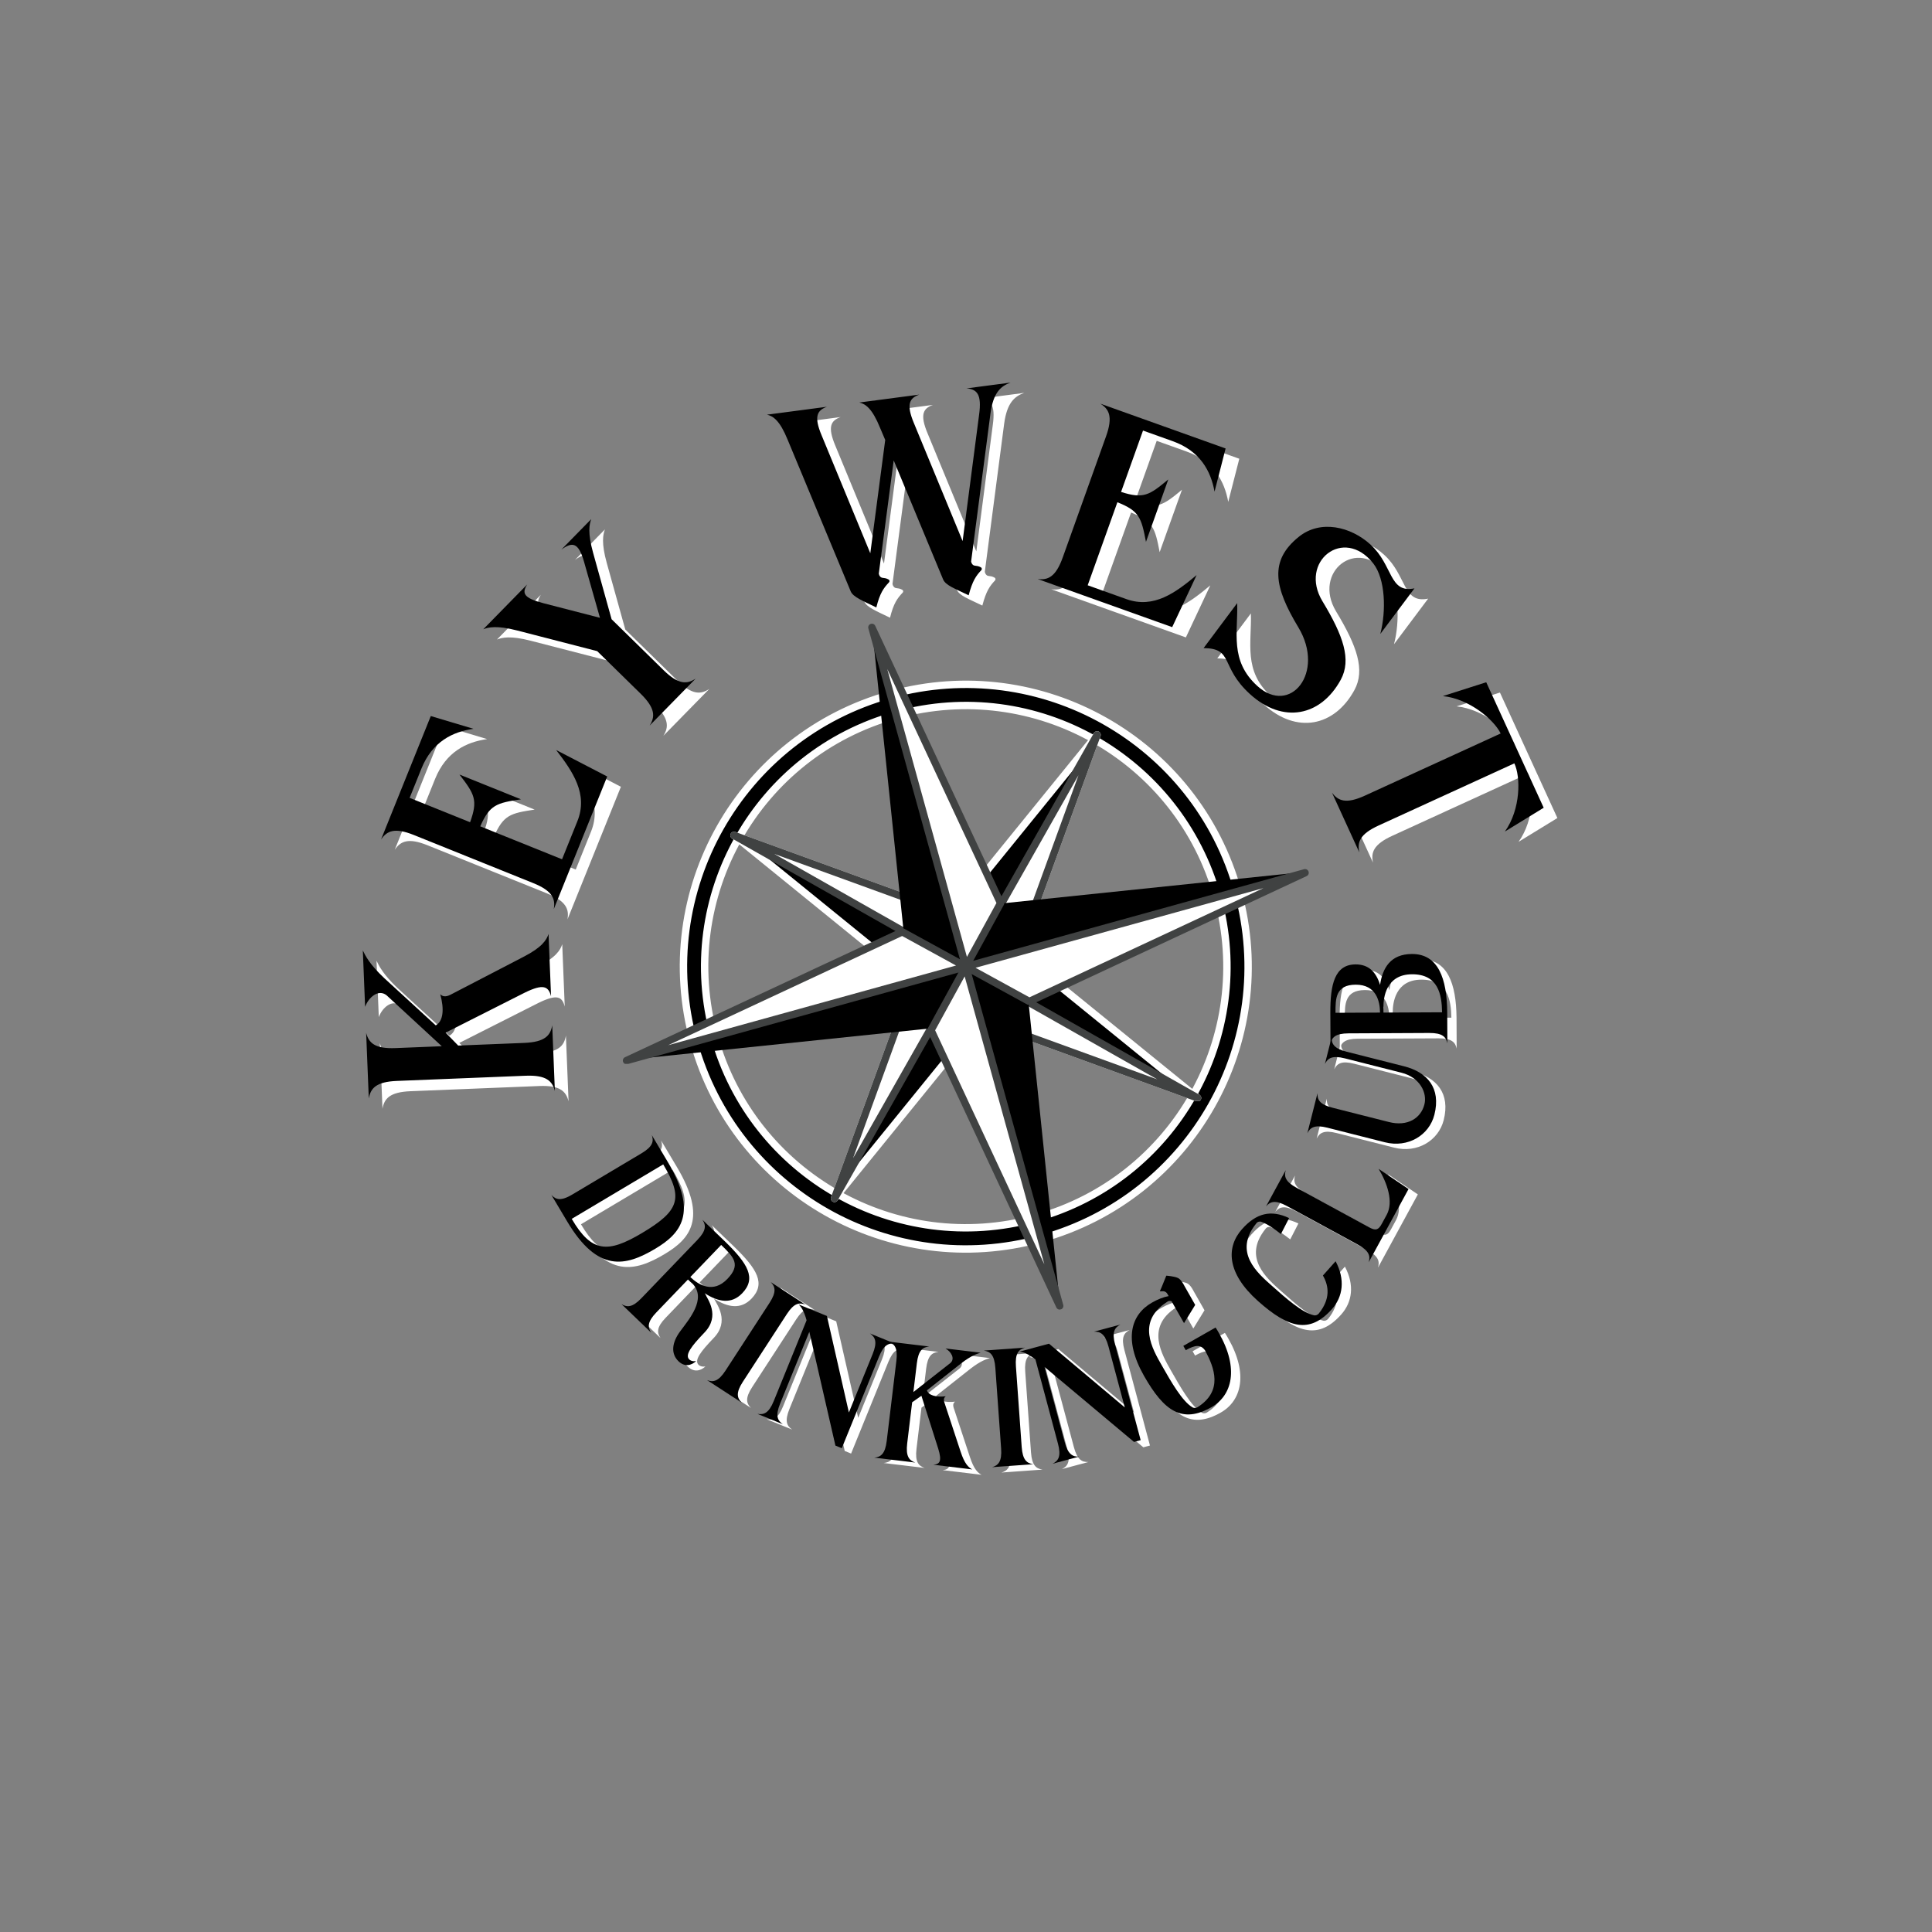 <svg xmlns="http://www.w3.org/2000/svg" xmlns:xlink="http://www.w3.org/1999/xlink" width="5000" zoomAndPan="magnify" viewBox="0 0 3750 3750" height="5000" preserveAspectRatio="xMidYMid meet" version="1.0"><rect x="0" y="0" width="3750" height="3750" fill="#808080" stroke="none"/><defs><g/><clipPath id="id1"><path d="M 1326 1326 L 2424 1326 L 2424 2424 L 1326 2424 Z M 1326 1326 " clip-rule="nonzero"/></clipPath><clipPath id="id2"><path d="M 1022.062 1396.047 L 2353.59 1022.246 L 2727.387 2353.773 L 1395.863 2727.574 Z M 1022.062 1396.047 " clip-rule="nonzero"/></clipPath><clipPath id="id3"><path d="M 1022.062 1396.047 L 2353.59 1022.246 L 2727.387 2353.773 L 1395.863 2727.574 Z M 1022.062 1396.047 " clip-rule="nonzero"/></clipPath><clipPath id="id4"><path d="M 1319 1319 L 2431 1319 L 2431 2431 L 1319 2431 Z M 1319 1319 " clip-rule="nonzero"/></clipPath><clipPath id="id5"><path d="M 1022.062 1396.047 L 2353.59 1022.246 L 2727.387 2353.773 L 1395.863 2727.574 Z M 1022.062 1396.047 " clip-rule="nonzero"/></clipPath><clipPath id="id6"><path d="M 1022.062 1396.047 L 2353.59 1022.246 L 2727.387 2353.773 L 1395.863 2727.574 Z M 1022.062 1396.047 " clip-rule="nonzero"/></clipPath><clipPath id="id7"><path d="M 1847 1424 L 2130 1424 L 2130 1875 L 1847 1875 Z M 1847 1424 " clip-rule="nonzero"/></clipPath><clipPath id="id8"><path d="M 1022.062 1396.047 L 2353.59 1022.246 L 2727.387 2353.773 L 1395.863 2727.574 Z M 1022.062 1396.047 " clip-rule="nonzero"/></clipPath><clipPath id="id9"><path d="M 1022.062 1396.047 L 2353.59 1022.246 L 2727.387 2353.773 L 1395.863 2727.574 Z M 1022.062 1396.047 " clip-rule="nonzero"/></clipPath><clipPath id="id10"><path d="M 1840 1417 L 2138 1417 L 2138 1883 L 1840 1883 Z M 1840 1417 " clip-rule="nonzero"/></clipPath><clipPath id="id11"><path d="M 1022.062 1396.047 L 2353.59 1022.246 L 2727.387 2353.773 L 1395.863 2727.574 Z M 1022.062 1396.047 " clip-rule="nonzero"/></clipPath><clipPath id="id12"><path d="M 1022.062 1396.047 L 2353.59 1022.246 L 2727.387 2353.773 L 1395.863 2727.574 Z M 1022.062 1396.047 " clip-rule="nonzero"/></clipPath><clipPath id="id13"><path d="M 1619 1874 L 1902 1874 L 1902 2326 L 1619 2326 Z M 1619 1874 " clip-rule="nonzero"/></clipPath><clipPath id="id14"><path d="M 1022.062 1396.047 L 2353.59 1022.246 L 2727.387 2353.773 L 1395.863 2727.574 Z M 1022.062 1396.047 " clip-rule="nonzero"/></clipPath><clipPath id="id15"><path d="M 1022.062 1396.047 L 2353.59 1022.246 L 2727.387 2353.773 L 1395.863 2727.574 Z M 1022.062 1396.047 " clip-rule="nonzero"/></clipPath><clipPath id="id16"><path d="M 1612 1867 L 1910 1867 L 1910 2333 L 1612 2333 Z M 1612 1867 " clip-rule="nonzero"/></clipPath><clipPath id="id17"><path d="M 1022.062 1396.047 L 2353.59 1022.246 L 2727.387 2353.773 L 1395.863 2727.574 Z M 1022.062 1396.047 " clip-rule="nonzero"/></clipPath><clipPath id="id18"><path d="M 1022.062 1396.047 L 2353.59 1022.246 L 2727.387 2353.773 L 1395.863 2727.574 Z M 1022.062 1396.047 " clip-rule="nonzero"/></clipPath><clipPath id="id19"><path d="M 1874 1847 L 2326 1847 L 2326 2130 L 1874 2130 Z M 1874 1847 " clip-rule="nonzero"/></clipPath><clipPath id="id20"><path d="M 1022.062 1396.047 L 2353.59 1022.246 L 2727.387 2353.773 L 1395.863 2727.574 Z M 1022.062 1396.047 " clip-rule="nonzero"/></clipPath><clipPath id="id21"><path d="M 1022.062 1396.047 L 2353.59 1022.246 L 2727.387 2353.773 L 1395.863 2727.574 Z M 1022.062 1396.047 " clip-rule="nonzero"/></clipPath><clipPath id="id22"><path d="M 1867 1840 L 2333 1840 L 2333 2137 L 1867 2137 Z M 1867 1840 " clip-rule="nonzero"/></clipPath><clipPath id="id23"><path d="M 1022.062 1396.047 L 2353.59 1022.246 L 2727.387 2353.773 L 1395.863 2727.574 Z M 1022.062 1396.047 " clip-rule="nonzero"/></clipPath><clipPath id="id24"><path d="M 1022.062 1396.047 L 2353.59 1022.246 L 2727.387 2353.773 L 1395.863 2727.574 Z M 1022.062 1396.047 " clip-rule="nonzero"/></clipPath><clipPath id="id25"><path d="M 1424 1619 L 1875 1619 L 1875 1902 L 1424 1902 Z M 1424 1619 " clip-rule="nonzero"/></clipPath><clipPath id="id26"><path d="M 1022.062 1396.047 L 2353.59 1022.246 L 2727.387 2353.773 L 1395.863 2727.574 Z M 1022.062 1396.047 " clip-rule="nonzero"/></clipPath><clipPath id="id27"><path d="M 1022.062 1396.047 L 2353.59 1022.246 L 2727.387 2353.773 L 1395.863 2727.574 Z M 1022.062 1396.047 " clip-rule="nonzero"/></clipPath><clipPath id="id28"><path d="M 1417 1612 L 1883 1612 L 1883 1909 L 1417 1909 Z M 1417 1612 " clip-rule="nonzero"/></clipPath><clipPath id="id29"><path d="M 1022.062 1396.047 L 2353.59 1022.246 L 2727.387 2353.773 L 1395.863 2727.574 Z M 1022.062 1396.047 " clip-rule="nonzero"/></clipPath><clipPath id="id30"><path d="M 1022.062 1396.047 L 2353.59 1022.246 L 2727.387 2353.773 L 1395.863 2727.574 Z M 1022.062 1396.047 " clip-rule="nonzero"/></clipPath><clipPath id="id31"><path d="M 1874 1424 L 2130 1424 L 2130 1875 L 1874 1875 Z M 1874 1424 " clip-rule="nonzero"/></clipPath><clipPath id="id32"><path d="M 1022.062 1396.047 L 2353.59 1022.246 L 2727.387 2353.773 L 1395.863 2727.574 Z M 1022.062 1396.047 " clip-rule="nonzero"/></clipPath><clipPath id="id33"><path d="M 1022.062 1396.047 L 2353.59 1022.246 L 2727.387 2353.773 L 1395.863 2727.574 Z M 1022.062 1396.047 " clip-rule="nonzero"/></clipPath><clipPath id="id34"><path d="M 1867 1417 L 2138 1417 L 2138 1883 L 1867 1883 Z M 1867 1417 " clip-rule="nonzero"/></clipPath><clipPath id="id35"><path d="M 1022.062 1396.047 L 2353.59 1022.246 L 2727.387 2353.773 L 1395.863 2727.574 Z M 1022.062 1396.047 " clip-rule="nonzero"/></clipPath><clipPath id="id36"><path d="M 1022.062 1396.047 L 2353.59 1022.246 L 2727.387 2353.773 L 1395.863 2727.574 Z M 1022.062 1396.047 " clip-rule="nonzero"/></clipPath><clipPath id="id37"><path d="M 1619 1874 L 1875 1874 L 1875 2326 L 1619 2326 Z M 1619 1874 " clip-rule="nonzero"/></clipPath><clipPath id="id38"><path d="M 1022.062 1396.047 L 2353.59 1022.246 L 2727.387 2353.773 L 1395.863 2727.574 Z M 1022.062 1396.047 " clip-rule="nonzero"/></clipPath><clipPath id="id39"><path d="M 1022.062 1396.047 L 2353.59 1022.246 L 2727.387 2353.773 L 1395.863 2727.574 Z M 1022.062 1396.047 " clip-rule="nonzero"/></clipPath><clipPath id="id40"><path d="M 1612 1867 L 1883 1867 L 1883 2333 L 1612 2333 Z M 1612 1867 " clip-rule="nonzero"/></clipPath><clipPath id="id41"><path d="M 1022.062 1396.047 L 2353.59 1022.246 L 2727.387 2353.773 L 1395.863 2727.574 Z M 1022.062 1396.047 " clip-rule="nonzero"/></clipPath><clipPath id="id42"><path d="M 1022.062 1396.047 L 2353.59 1022.246 L 2727.387 2353.773 L 1395.863 2727.574 Z M 1022.062 1396.047 " clip-rule="nonzero"/></clipPath><clipPath id="id43"><path d="M 1874 1874 L 2326 1874 L 2326 2130 L 1874 2130 Z M 1874 1874 " clip-rule="nonzero"/></clipPath><clipPath id="id44"><path d="M 1022.062 1396.047 L 2353.59 1022.246 L 2727.387 2353.773 L 1395.863 2727.574 Z M 1022.062 1396.047 " clip-rule="nonzero"/></clipPath><clipPath id="id45"><path d="M 1022.062 1396.047 L 2353.59 1022.246 L 2727.387 2353.773 L 1395.863 2727.574 Z M 1022.062 1396.047 " clip-rule="nonzero"/></clipPath><clipPath id="id46"><path d="M 1867 1867 L 2333 1867 L 2333 2137 L 1867 2137 Z M 1867 1867 " clip-rule="nonzero"/></clipPath><clipPath id="id47"><path d="M 1022.062 1396.047 L 2353.59 1022.246 L 2727.387 2353.773 L 1395.863 2727.574 Z M 1022.062 1396.047 " clip-rule="nonzero"/></clipPath><clipPath id="id48"><path d="M 1022.062 1396.047 L 2353.59 1022.246 L 2727.387 2353.773 L 1395.863 2727.574 Z M 1022.062 1396.047 " clip-rule="nonzero"/></clipPath><clipPath id="id49"><path d="M 1424 1619 L 1875 1619 L 1875 1875 L 1424 1875 Z M 1424 1619 " clip-rule="nonzero"/></clipPath><clipPath id="id50"><path d="M 1022.062 1396.047 L 2353.59 1022.246 L 2727.387 2353.773 L 1395.863 2727.574 Z M 1022.062 1396.047 " clip-rule="nonzero"/></clipPath><clipPath id="id51"><path d="M 1022.062 1396.047 L 2353.59 1022.246 L 2727.387 2353.773 L 1395.863 2727.574 Z M 1022.062 1396.047 " clip-rule="nonzero"/></clipPath><clipPath id="id52"><path d="M 1417 1612 L 1883 1612 L 1883 1883 L 1417 1883 Z M 1417 1612 " clip-rule="nonzero"/></clipPath><clipPath id="id53"><path d="M 1022.062 1396.047 L 2353.59 1022.246 L 2727.387 2353.773 L 1395.863 2727.574 Z M 1022.062 1396.047 " clip-rule="nonzero"/></clipPath><clipPath id="id54"><path d="M 1022.062 1396.047 L 2353.59 1022.246 L 2727.387 2353.773 L 1395.863 2727.574 Z M 1022.062 1396.047 " clip-rule="nonzero"/></clipPath><clipPath id="id55"><path d="M 1692 1215 L 1943 1215 L 1943 1875 L 1692 1875 Z M 1692 1215 " clip-rule="nonzero"/></clipPath><clipPath id="id56"><path d="M 1022.062 1396.047 L 2353.59 1022.246 L 2727.387 2353.773 L 1395.863 2727.574 Z M 1022.062 1396.047 " clip-rule="nonzero"/></clipPath><clipPath id="id57"><path d="M 1022.062 1396.047 L 2353.59 1022.246 L 2727.387 2353.773 L 1395.863 2727.574 Z M 1022.062 1396.047 " clip-rule="nonzero"/></clipPath><clipPath id="id58"><path d="M 1807 1874 L 2058 1874 L 2058 2534 L 1807 2534 Z M 1807 1874 " clip-rule="nonzero"/></clipPath><clipPath id="id59"><path d="M 1022.062 1396.047 L 2353.59 1022.246 L 2727.387 2353.773 L 1395.863 2727.574 Z M 1022.062 1396.047 " clip-rule="nonzero"/></clipPath><clipPath id="id60"><path d="M 1022.062 1396.047 L 2353.59 1022.246 L 2727.387 2353.773 L 1395.863 2727.574 Z M 1022.062 1396.047 " clip-rule="nonzero"/></clipPath><clipPath id="id61"><path d="M 1874 1692 L 2535 1692 L 2535 1943 L 1874 1943 Z M 1874 1692 " clip-rule="nonzero"/></clipPath><clipPath id="id62"><path d="M 1022.062 1396.047 L 2353.59 1022.246 L 2727.387 2353.773 L 1395.863 2727.574 Z M 1022.062 1396.047 " clip-rule="nonzero"/></clipPath><clipPath id="id63"><path d="M 1022.062 1396.047 L 2353.59 1022.246 L 2727.387 2353.773 L 1395.863 2727.574 Z M 1022.062 1396.047 " clip-rule="nonzero"/></clipPath><clipPath id="id64"><path d="M 1215 1807 L 1875 1807 L 1875 2058 L 1215 2058 Z M 1215 1807 " clip-rule="nonzero"/></clipPath><clipPath id="id65"><path d="M 1022.062 1396.047 L 2353.59 1022.246 L 2727.387 2353.773 L 1395.863 2727.574 Z M 1022.062 1396.047 " clip-rule="nonzero"/></clipPath><clipPath id="id66"><path d="M 1022.062 1396.047 L 2353.59 1022.246 L 2727.387 2353.773 L 1395.863 2727.574 Z M 1022.062 1396.047 " clip-rule="nonzero"/></clipPath><clipPath id="id67"><path d="M 1692 1215 L 1943 1215 L 1943 1875 L 1692 1875 Z M 1692 1215 " clip-rule="nonzero"/></clipPath><clipPath id="id68"><path d="M 1022.062 1396.047 L 2353.59 1022.246 L 2727.387 2353.773 L 1395.863 2727.574 Z M 1022.062 1396.047 " clip-rule="nonzero"/></clipPath><clipPath id="id69"><path d="M 1022.062 1396.047 L 2353.59 1022.246 L 2727.387 2353.773 L 1395.863 2727.574 Z M 1022.062 1396.047 " clip-rule="nonzero"/></clipPath><clipPath id="id70"><path d="M 1685 1208 L 1950 1208 L 1950 1883 L 1685 1883 Z M 1685 1208 " clip-rule="nonzero"/></clipPath><clipPath id="id71"><path d="M 1022.062 1396.047 L 2353.59 1022.246 L 2727.387 2353.773 L 1395.863 2727.574 Z M 1022.062 1396.047 " clip-rule="nonzero"/></clipPath><clipPath id="id72"><path d="M 1022.062 1396.047 L 2353.59 1022.246 L 2727.387 2353.773 L 1395.863 2727.574 Z M 1022.062 1396.047 " clip-rule="nonzero"/></clipPath><clipPath id="id73"><path d="M 1807 1874 L 2058 1874 L 2058 2534 L 1807 2534 Z M 1807 1874 " clip-rule="nonzero"/></clipPath><clipPath id="id74"><path d="M 1022.062 1396.047 L 2353.59 1022.246 L 2727.387 2353.773 L 1395.863 2727.574 Z M 1022.062 1396.047 " clip-rule="nonzero"/></clipPath><clipPath id="id75"><path d="M 1022.062 1396.047 L 2353.59 1022.246 L 2727.387 2353.773 L 1395.863 2727.574 Z M 1022.062 1396.047 " clip-rule="nonzero"/></clipPath><clipPath id="id76"><path d="M 1800 1867 L 2065 1867 L 2065 2542 L 1800 2542 Z M 1800 1867 " clip-rule="nonzero"/></clipPath><clipPath id="id77"><path d="M 1022.062 1396.047 L 2353.59 1022.246 L 2727.387 2353.773 L 1395.863 2727.574 Z M 1022.062 1396.047 " clip-rule="nonzero"/></clipPath><clipPath id="id78"><path d="M 1022.062 1396.047 L 2353.59 1022.246 L 2727.387 2353.773 L 1395.863 2727.574 Z M 1022.062 1396.047 " clip-rule="nonzero"/></clipPath><clipPath id="id79"><path d="M 1874 1692 L 2535 1692 L 2535 1943 L 1874 1943 Z M 1874 1692 " clip-rule="nonzero"/></clipPath><clipPath id="id80"><path d="M 1022.062 1396.047 L 2353.59 1022.246 L 2727.387 2353.773 L 1395.863 2727.574 Z M 1022.062 1396.047 " clip-rule="nonzero"/></clipPath><clipPath id="id81"><path d="M 1022.062 1396.047 L 2353.59 1022.246 L 2727.387 2353.773 L 1395.863 2727.574 Z M 1022.062 1396.047 " clip-rule="nonzero"/></clipPath><clipPath id="id82"><path d="M 1867 1685 L 2542 1685 L 2542 1950 L 1867 1950 Z M 1867 1685 " clip-rule="nonzero"/></clipPath><clipPath id="id83"><path d="M 1022.062 1396.047 L 2353.59 1022.246 L 2727.387 2353.773 L 1395.863 2727.574 Z M 1022.062 1396.047 " clip-rule="nonzero"/></clipPath><clipPath id="id84"><path d="M 1022.062 1396.047 L 2353.59 1022.246 L 2727.387 2353.773 L 1395.863 2727.574 Z M 1022.062 1396.047 " clip-rule="nonzero"/></clipPath><clipPath id="id85"><path d="M 1215 1807 L 1875 1807 L 1875 2058 L 1215 2058 Z M 1215 1807 " clip-rule="nonzero"/></clipPath><clipPath id="id86"><path d="M 1022.062 1396.047 L 2353.59 1022.246 L 2727.387 2353.773 L 1395.863 2727.574 Z M 1022.062 1396.047 " clip-rule="nonzero"/></clipPath><clipPath id="id87"><path d="M 1022.062 1396.047 L 2353.59 1022.246 L 2727.387 2353.773 L 1395.863 2727.574 Z M 1022.062 1396.047 " clip-rule="nonzero"/></clipPath><clipPath id="id88"><path d="M 1208 1800 L 1883 1800 L 1883 2065 L 1208 2065 Z M 1208 1800 " clip-rule="nonzero"/></clipPath><clipPath id="id89"><path d="M 1022.062 1396.047 L 2353.59 1022.246 L 2727.387 2353.773 L 1395.863 2727.574 Z M 1022.062 1396.047 " clip-rule="nonzero"/></clipPath><clipPath id="id90"><path d="M 1022.062 1396.047 L 2353.59 1022.246 L 2727.387 2353.773 L 1395.863 2727.574 Z M 1022.062 1396.047 " clip-rule="nonzero"/></clipPath></defs><g fill="#ffffff" fill-opacity="1"><g transform="translate(1104.215, 2153.518)"><g><path d="M -203.934 -202.453 C -213.324 -197.816 -219.25 -199.707 -223.141 -203.805 C -215.035 -174.34 -217.305 -151.375 -231.875 -143.34 L -331.863 -235.066 C -361.168 -262.613 -368.758 -279.332 -373.395 -288.723 L -368.984 -179.309 C -362.277 -197.668 -343.266 -214.391 -327.328 -201.734 L -220.137 -102.848 L -309.898 -99.23 C -350.262 -97.602 -361.91 -109.371 -366.949 -128.852 L -361.812 -1.379 C -358.355 -21.203 -347.695 -33.867 -307.328 -35.492 L -57.695 -45.555 C -17.328 -47.18 -5.684 -35.414 -0.641 -15.934 L -5.781 -143.406 C -9.238 -123.582 -19.898 -110.918 -60.266 -109.289 L -188.266 -104.133 L -212.688 -129.215 L -59.402 -206.68 C -22.887 -224.645 -13.09 -219.188 -8.047 -199.707 L -12.93 -320.805 C -16.707 -308.949 -25.711 -294.754 -61.676 -276.281 Z M -203.934 -202.453 "/></g></g></g><g fill="#ffffff" fill-opacity="1"><g transform="translate(1099.47, 1789.429)"><g><path d="M 18.023 -101.625 L -140.738 -165.594 C -122.176 -207.398 -109.336 -210.82 -61.738 -218.008 L -181.059 -266.082 C -151.738 -227.906 -144.855 -216.535 -160.461 -173.539 L -277.809 -220.816 L -254.961 -277.52 C -233.707 -330.273 -193.977 -349.227 -153.887 -354.852 L -236.742 -379.637 L -333.285 -140.016 C -321.992 -156.668 -307.07 -163.836 -269.598 -148.738 L -37.863 -55.371 C -0.395 -40.273 5.391 -24.762 1.988 -4.93 L 105.684 -262.301 L 6.609 -313.684 C 38.586 -272.145 69.078 -228.34 47.82 -175.582 Z M 18.023 -101.625 "/></g></g></g><g fill="#ffffff" fill-opacity="1"><g transform="translate(1230.248, 1486.721)"><g><path d="M -56.129 -459.148 L -114.172 -399.926 C -93.273 -415.172 -80.867 -414.922 -69.949 -375.938 L -39.16 -267.617 L -148.453 -295.832 C -187.648 -305.961 -191.129 -315.324 -180.398 -332.348 L -265.602 -245.41 C -255.867 -249.266 -239.367 -253.191 -200.172 -243.062 L -44.523 -202.91 L 39.758 -120.312 C 68.613 -92.035 68.027 -75.488 57.297 -58.465 L 146.594 -149.582 C 129.789 -138.512 113.258 -137.59 84.406 -165.867 L -16.578 -264.836 L -52.461 -393.781 C -63.383 -432.766 -59.789 -449.34 -56.129 -459.148 Z M -56.129 -459.148 "/></g></g></g><g fill="#ffffff" fill-opacity="1"><g transform="translate(1467.559, 1271.345)"><g/></g></g><g fill="#ffffff" fill-opacity="1"><g transform="translate(1583.538, 1180.416)"><g><path d="M 404.453 -417.852 L 319.078 -406.609 C 339.133 -404.961 348.953 -395.531 343.48 -355.672 L 311.469 -110.184 L 216.996 -339.012 C 201.387 -376.098 208.434 -387.746 227.375 -394.531 L 110.906 -379.191 C 123.055 -376.504 136.039 -367.488 151.117 -330.336 L 161.23 -306.469 L 132.285 -86.586 L 37.812 -315.414 C 22.203 -352.496 29.246 -364.148 48.191 -370.934 L -68.277 -355.594 C -56.129 -352.902 -43.145 -343.891 -28.066 -306.738 L 94.336 -12.426 C 98.957 -1.773 117.07 5.492 143.988 18.566 C 150.992 -9.699 158.312 -19.242 168.656 -30.254 C 170.098 -31.516 169.684 -34.68 167.965 -35.523 C 158.102 -41.195 153.984 -35.828 149.711 -43.844 L 148.766 -46.938 L 177.715 -266.82 L 273.52 -36.023 C 278.277 -24.316 296.254 -18.105 323.176 -5.031 C 330.703 -33.367 337.496 -42.84 347.844 -53.852 C 349.285 -55.117 348.867 -58.277 347.148 -59.125 C 337.285 -64.793 333.168 -59.426 328.895 -67.441 L 327.953 -70.535 L 365.613 -358.586 C 371.086 -398.445 385.508 -411.066 404.453 -417.852 Z M 404.453 -417.852 "/></g></g></g><g fill="#ffffff" fill-opacity="1"><g transform="translate(2035.505, 1141.997)"><g><path d="M 102.258 13.988 L 159.895 -147.18 C 202.402 -130.285 206.332 -117.59 215.395 -70.316 L 258.707 -191.441 C 221.723 -160.637 210.637 -153.309 167.055 -167.203 L 209.652 -286.324 L 267.215 -265.742 C 320.77 -246.59 341.277 -207.641 348.484 -167.805 L 369.973 -251.574 L 126.719 -338.566 C 143.809 -327.938 151.559 -313.312 137.957 -275.27 L 53.832 -40.027 C 40.227 -1.984 24.957 4.41 5.004 1.789 L 266.277 95.223 L 313.699 -5.805 C 273.457 27.789 230.895 59.988 177.336 40.836 Z M 102.258 13.988 "/></g></g></g><g fill="#ffffff" fill-opacity="1"><g transform="translate(2343.09, 1259.978)"><g><path d="M 250.234 -73.234 C 204.191 -149.754 291.293 -219.238 348.82 -146.633 C 372.805 -116.133 374.172 -53.734 362.66 -9.559 L 428.949 -98.023 C 379.375 -87.84 387.754 -142.785 343.766 -182.898 C 304.879 -218.359 245.938 -231.824 204.23 -197.918 C 146.91 -151.633 156.414 -100.52 203.672 -22.176 C 256.242 65.332 187.887 149.754 123.863 91.371 C 69.66 41.945 86.73 -12.273 84.852 -69.379 L 19.637 17.91 C 78.742 18.574 51.012 53.715 109.535 107.082 C 173.949 165.824 247.348 150.027 285.859 79.395 C 307.02 40.418 290.965 -5.879 250.234 -73.234 Z M 250.234 -73.234 "/></g></g></g><g fill="#ffffff" fill-opacity="1"><g transform="translate(2573.838, 1475.335)"><g><path d="M 449.035 112.449 L 337.508 -131.141 L 253.332 -104.297 C 305.48 -98.938 353.062 -57.582 365.492 -31.707 L 102.086 88.895 C 65.355 105.711 50.113 99.242 38.062 83.129 L 91.168 199.125 C 86.848 179.473 91.906 163.711 128.641 146.891 L 392.047 26.293 C 404.48 52.172 404.695 115.211 373.711 158.629 Z M 449.035 112.449 "/></g></g></g><g fill="#ffffff" fill-opacity="1"><g transform="translate(2699.397, 1802.303)"><g/></g></g><g fill="#000000" fill-opacity="1"><g transform="translate(1077.647, 2133.567)"><g><path d="M -203.934 -202.453 C -213.324 -197.816 -219.25 -199.707 -223.141 -203.805 C -215.035 -174.34 -217.305 -151.375 -231.875 -143.34 L -331.863 -235.066 C -361.168 -262.613 -368.758 -279.332 -373.395 -288.723 L -368.984 -179.309 C -362.277 -197.668 -343.266 -214.391 -327.328 -201.734 L -220.137 -102.848 L -309.898 -99.23 C -350.262 -97.602 -361.91 -109.371 -366.949 -128.852 L -361.812 -1.379 C -358.355 -21.203 -347.695 -33.867 -307.328 -35.492 L -57.695 -45.555 C -17.328 -47.18 -5.684 -35.414 -0.641 -15.934 L -5.781 -143.406 C -9.238 -123.582 -19.898 -110.918 -60.266 -109.289 L -188.266 -104.133 L -212.688 -129.215 L -59.402 -206.68 C -22.887 -224.645 -13.09 -219.188 -8.047 -199.707 L -12.93 -320.805 C -16.707 -308.949 -25.711 -294.754 -61.676 -276.281 Z M -203.934 -202.453 "/></g></g></g><g fill="#000000" fill-opacity="1"><g transform="translate(1072.903, 1769.478)"><g><path d="M 18.023 -101.625 L -140.738 -165.594 C -122.176 -207.398 -109.336 -210.82 -61.738 -218.008 L -181.059 -266.082 C -151.738 -227.906 -144.855 -216.535 -160.461 -173.539 L -277.809 -220.816 L -254.961 -277.52 C -233.707 -330.273 -193.977 -349.227 -153.887 -354.852 L -236.742 -379.637 L -333.285 -140.016 C -321.992 -156.668 -307.07 -163.836 -269.598 -148.738 L -37.863 -55.371 C -0.395 -40.273 5.391 -24.762 1.988 -4.93 L 105.684 -262.301 L 6.609 -313.684 C 38.586 -272.145 69.078 -228.34 47.82 -175.582 Z M 18.023 -101.625 "/></g></g></g><g fill="#000000" fill-opacity="1"><g transform="translate(1203.681, 1466.769)"><g><path d="M -56.129 -459.148 L -114.172 -399.926 C -93.273 -415.172 -80.867 -414.922 -69.949 -375.938 L -39.16 -267.617 L -148.453 -295.832 C -187.648 -305.961 -191.129 -315.324 -180.398 -332.348 L -265.602 -245.41 C -255.867 -249.266 -239.367 -253.191 -200.172 -243.062 L -44.523 -202.91 L 39.758 -120.312 C 68.613 -92.035 68.027 -75.488 57.297 -58.465 L 146.594 -149.582 C 129.789 -138.512 113.258 -137.59 84.406 -165.867 L -16.578 -264.836 L -52.461 -393.781 C -63.383 -432.766 -59.789 -449.34 -56.129 -459.148 Z M -56.129 -459.148 "/></g></g></g><g fill="#000000" fill-opacity="1"><g transform="translate(1440.992, 1251.394)"><g/></g></g><g fill="#000000" fill-opacity="1"><g transform="translate(1556.971, 1160.465)"><g><path d="M 404.453 -417.852 L 319.078 -406.609 C 339.133 -404.961 348.953 -395.531 343.48 -355.672 L 311.469 -110.184 L 216.996 -339.012 C 201.387 -376.098 208.434 -387.746 227.375 -394.531 L 110.906 -379.191 C 123.055 -376.504 136.039 -367.488 151.117 -330.336 L 161.23 -306.469 L 132.285 -86.586 L 37.812 -315.414 C 22.203 -352.496 29.246 -364.148 48.191 -370.934 L -68.277 -355.594 C -56.129 -352.902 -43.145 -343.891 -28.066 -306.738 L 94.336 -12.426 C 98.957 -1.773 117.07 5.492 143.988 18.566 C 150.992 -9.699 158.312 -19.242 168.656 -30.254 C 170.098 -31.516 169.684 -34.68 167.965 -35.523 C 158.102 -41.195 153.984 -35.828 149.711 -43.844 L 148.766 -46.938 L 177.715 -266.82 L 273.52 -36.023 C 278.277 -24.316 296.254 -18.105 323.176 -5.031 C 330.703 -33.367 337.496 -42.84 347.844 -53.852 C 349.285 -55.117 348.867 -58.277 347.148 -59.125 C 337.285 -64.793 333.168 -59.426 328.895 -67.441 L 327.953 -70.535 L 365.613 -358.586 C 371.086 -398.445 385.508 -411.066 404.453 -417.852 Z M 404.453 -417.852 "/></g></g></g><g fill="#000000" fill-opacity="1"><g transform="translate(2008.938, 1122.046)"><g><path d="M 102.258 13.988 L 159.895 -147.18 C 202.402 -130.285 206.332 -117.59 215.395 -70.316 L 258.707 -191.441 C 221.723 -160.637 210.637 -153.309 167.055 -167.203 L 209.652 -286.324 L 267.215 -265.742 C 320.77 -246.59 341.277 -207.641 348.484 -167.805 L 369.973 -251.574 L 126.719 -338.566 C 143.809 -327.938 151.559 -313.312 137.957 -275.27 L 53.832 -40.027 C 40.227 -1.984 24.957 4.41 5.004 1.789 L 266.277 95.223 L 313.699 -5.805 C 273.457 27.789 230.895 59.988 177.336 40.836 Z M 102.258 13.988 "/></g></g></g><g fill="#000000" fill-opacity="1"><g transform="translate(2316.522, 1240.027)"><g><path d="M 250.234 -73.234 C 204.191 -149.754 291.293 -219.238 348.82 -146.633 C 372.805 -116.133 374.172 -53.734 362.66 -9.559 L 428.949 -98.023 C 379.375 -87.84 387.754 -142.785 343.766 -182.898 C 304.879 -218.359 245.938 -231.824 204.23 -197.918 C 146.91 -151.633 156.414 -100.52 203.672 -22.176 C 256.242 65.332 187.887 149.754 123.863 91.371 C 69.66 41.945 86.73 -12.273 84.852 -69.379 L 19.637 17.91 C 78.742 18.574 51.012 53.715 109.535 107.082 C 173.949 165.824 247.348 150.027 285.859 79.395 C 307.02 40.418 290.965 -5.879 250.234 -73.234 Z M 250.234 -73.234 "/></g></g></g><g fill="#000000" fill-opacity="1"><g transform="translate(2547.27, 1455.384)"><g><path d="M 449.035 112.449 L 337.508 -131.141 L 253.332 -104.297 C 305.48 -98.938 353.062 -57.582 365.492 -31.707 L 102.086 88.895 C 65.355 105.711 50.113 99.242 38.062 83.129 L 91.168 199.125 C 86.848 179.473 91.906 163.711 128.641 146.891 L 392.047 26.293 C 404.48 52.172 404.695 115.211 373.711 158.629 Z M 449.035 112.449 "/></g></g></g><g fill="#000000" fill-opacity="1"><g transform="translate(2672.83, 1782.352)"><g/></g></g><g clip-path="url(#id1)"><g clip-path="url(#id2)"><g clip-path="url(#id3)"><path fill="#000000" d="M 2010.391 2363.688 C 1740.41 2438.488 1460.898 2280.285 1386.094 2010.289 C 1311.293 1740.309 1469.535 1460.805 1739.516 1386.004 C 2009.477 1311.207 2288.992 1469.426 2363.793 1739.406 C 2438.598 2009.387 2280.371 2288.883 2010.391 2363.688 Z M 1728.52 1346.348 C 1436.625 1427.203 1265.582 1729.391 1346.438 2021.285 C 1427.328 2313.168 1729.523 2484.23 2021.395 2403.359 C 2313.281 2322.484 2484.324 2020.297 2403.453 1728.41 C 2322.578 1436.523 2020.387 1265.477 1728.52 1346.348 " fill-opacity="1" fill-rule="nonzero"/></g></g></g><g clip-path="url(#id4)"><g clip-path="url(#id5)"><g clip-path="url(#id6)"><path stroke-linecap="round" transform="matrix(0.46, -0.129, -0.129, -0.46, 1170.9, 3128.484)" fill="none" stroke-linejoin="round" d="M 2122.382 1065.279 C 1536.56 1067.274 1063.239 1543.758 1065.235 2129.614 C 1067.23 2715.436 1543.787 3188.719 2129.61 3186.724 C 2715.391 3184.732 3188.71 2708.215 3186.715 2122.393 C 3184.728 1536.568 2708.204 1063.285 2122.382 1065.279 Z M 2129.885 3272.778 C 1496.521 3274.968 981.372 2763.252 979.181 2129.889 C 977.068 1496.529 1488.789 981.335 2122.114 979.19 C 2755.47 977.035 3270.622 1488.759 3272.777 2122.115 C 3274.924 2755.474 2763.202 3270.634 2129.885 3272.778 Z M 2129.885 3272.778 " stroke="#ffffff" stroke-width="30" stroke-opacity="1" stroke-miterlimit="10"/></g></g></g><g clip-path="url(#id7)"><g clip-path="url(#id8)"><g clip-path="url(#id9)"><path fill="#000000" d="M 1847.988 1771.848 L 2129.902 1424.469 L 1977.129 1844.969 L 1874.965 1874.852 L 1847.988 1771.848 " fill-opacity="1" fill-rule="nonzero"/></g></g></g><g clip-path="url(#id10)"><g clip-path="url(#id11)"><g clip-path="url(#id12)"><path stroke-linecap="round" transform="matrix(0.46, -0.129, -0.129, -0.46, 1170.9, 3128.484)" fill="none" stroke-linejoin="round" d="M 2129.921 2348.606 L 2893.827 2888.642 L 2348.59 2128.404 L 2126.016 2125.983 Z M 2129.921 2348.606 " stroke="#ffffff" stroke-width="30" stroke-opacity="1" stroke-miterlimit="10"/></g></g></g><g clip-path="url(#id13)"><g clip-path="url(#id14)"><g clip-path="url(#id15)"><path fill="#000000" d="M 1901.918 1977.84 L 1619.984 2325.227 L 1772.777 1904.723 L 1874.965 1874.852 L 1901.918 1977.84 " fill-opacity="1" fill-rule="nonzero"/></g></g></g><g clip-path="url(#id16)"><g clip-path="url(#id17)"><g clip-path="url(#id18)"><path stroke-linecap="round" transform="matrix(0.46, -0.129, -0.129, -0.46, 1170.9, 3128.484)" fill="none" stroke-linejoin="round" d="M 2122.073 1903.405 L 1358.123 1363.365 L 1903.401 2123.599 L 2126.016 2125.983 Z M 2122.073 1903.405 " stroke="#ffffff" stroke-width="30" stroke-opacity="1" stroke-miterlimit="10"/></g></g></g><g clip-path="url(#id19)"><g clip-path="url(#id20)"><g clip-path="url(#id21)"><path fill="#000000" d="M 1977.949 1847.879 L 2325.328 2129.793 L 1904.836 1977.039 L 1874.965 1874.852 L 1977.949 1847.879 " fill-opacity="1" fill-rule="nonzero"/></g></g></g><g clip-path="url(#id22)"><g clip-path="url(#id23)"><g clip-path="url(#id24)"><path stroke-linecap="round" transform="matrix(0.46, -0.129, -0.129, -0.46, 1170.9, 3128.484)" fill="none" stroke-linejoin="round" d="M 2348.597 2122.081 L 2888.633 1358.175 L 2128.4 1903.368 L 2126.016 2125.983 Z M 2348.597 2122.081 " stroke="#ffffff" stroke-width="30" stroke-opacity="1" stroke-miterlimit="10"/></g></g></g><g clip-path="url(#id25)"><g clip-path="url(#id26)"><g clip-path="url(#id27)"><path fill="#000000" d="M 1771.957 1901.809 L 1424.559 1619.898 L 1845.051 1772.652 L 1874.965 1874.852 L 1771.957 1901.809 " fill-opacity="1" fill-rule="nonzero"/></g></g></g><g clip-path="url(#id28)"><g clip-path="url(#id29)"><g clip-path="url(#id30)"><path stroke-linecap="round" transform="matrix(0.46, -0.129, -0.129, -0.46, 1170.9, 3128.484)" fill="none" stroke-linejoin="round" d="M 1903.397 2129.93 L 1363.319 2893.839 L 2123.55 2348.638 L 2126.016 2125.983 Z M 1903.397 2129.93 " stroke="#ffffff" stroke-width="30" stroke-opacity="1" stroke-miterlimit="10"/></g></g></g><g clip-path="url(#id31)"><g clip-path="url(#id32)"><g clip-path="url(#id33)"><path fill="#ffffff" d="M 2129.902 1424.469 L 1977.129 1844.969 L 1874.965 1874.852 Z M 2129.902 1424.469 " fill-opacity="1" fill-rule="nonzero"/></g></g></g><g clip-path="url(#id34)"><g clip-path="url(#id35)"><g clip-path="url(#id36)"><path stroke-linecap="round" transform="matrix(0.46, -0.129, -0.129, -0.46, 1170.9, 3128.484)" fill="none" stroke-linejoin="round" d="M 2893.827 2888.642 L 2348.59 2128.404 L 2126.016 2125.983 Z M 2893.827 2888.642 " stroke="#404242" stroke-width="30" stroke-opacity="1" stroke-miterlimit="10"/></g></g></g><g clip-path="url(#id37)"><g clip-path="url(#id38)"><g clip-path="url(#id39)"><path fill="#ffffff" d="M 1619.984 2325.227 L 1772.777 1904.723 L 1874.965 1874.852 Z M 1619.984 2325.227 " fill-opacity="1" fill-rule="nonzero"/></g></g></g><g clip-path="url(#id40)"><g clip-path="url(#id41)"><g clip-path="url(#id42)"><path stroke-linecap="round" transform="matrix(0.46, -0.129, -0.129, -0.46, 1170.9, 3128.484)" fill="none" stroke-linejoin="round" d="M 1358.123 1363.365 L 1903.401 2123.599 L 2126.016 2125.983 Z M 1358.123 1363.365 " stroke="#404242" stroke-width="30" stroke-opacity="1" stroke-miterlimit="10"/></g></g></g><g clip-path="url(#id43)"><g clip-path="url(#id44)"><g clip-path="url(#id45)"><path fill="#ffffff" d="M 2325.328 2129.793 L 1904.836 1977.039 L 1874.965 1874.852 Z M 2325.328 2129.793 " fill-opacity="1" fill-rule="nonzero"/></g></g></g><g clip-path="url(#id46)"><g clip-path="url(#id47)"><g clip-path="url(#id48)"><path stroke-linecap="round" transform="matrix(0.46, -0.129, -0.129, -0.46, 1170.9, 3128.484)" fill="none" stroke-linejoin="round" d="M 2888.633 1358.175 L 2128.4 1903.368 L 2126.016 2125.983 Z M 2888.633 1358.175 " stroke="#404242" stroke-width="30" stroke-opacity="1" stroke-miterlimit="10"/></g></g></g><g clip-path="url(#id49)"><g clip-path="url(#id50)"><g clip-path="url(#id51)"><path fill="#ffffff" d="M 1424.559 1619.898 L 1845.051 1772.656 L 1874.965 1874.852 Z M 1424.559 1619.898 " fill-opacity="1" fill-rule="nonzero"/></g></g></g><g clip-path="url(#id52)"><g clip-path="url(#id53)"><g clip-path="url(#id54)"><path stroke-linecap="round" transform="matrix(0.46, -0.129, -0.129, -0.46, 1170.9, 3128.484)" fill="none" stroke-linejoin="round" d="M 1363.319 2893.839 L 2123.55 2348.638 L 2126.016 2125.983 Z M 1363.319 2893.839 " stroke="#404242" stroke-width="30" stroke-opacity="1" stroke-miterlimit="10"/></g></g></g><g clip-path="url(#id55)"><g clip-path="url(#id56)"><g clip-path="url(#id57)"><path fill="#000000" d="M 1753.508 1803.805 L 1692.336 1215.738 L 1942.508 1751.426 L 1874.965 1874.852 L 1753.508 1803.805 " fill-opacity="1" fill-rule="nonzero"/></g></g></g><g clip-path="url(#id58)"><g clip-path="url(#id59)"><g clip-path="url(#id60)"><path fill="#000000" d="M 1996.406 1945.902 L 2057.566 2533.949 L 1807.379 1998.266 L 1874.965 1874.852 L 1996.406 1945.902 " fill-opacity="1" fill-rule="nonzero"/></g></g></g><g clip-path="url(#id61)"><g clip-path="url(#id62)"><g clip-path="url(#id63)"><path fill="#000000" d="M 1945.992 1753.398 L 2534.059 1692.23 L 1998.359 1942.422 L 1874.965 1874.852 L 1945.992 1753.398 " fill-opacity="1" fill-rule="nonzero"/></g></g></g><g clip-path="url(#id64)"><g clip-path="url(#id65)"><g clip-path="url(#id66)"><path fill="#000000" d="M 1803.898 1996.297 L 1215.863 2057.453 L 1751.535 1807.289 L 1874.965 1874.852 L 1803.898 1996.297 " fill-opacity="1" fill-rule="nonzero"/></g></g></g><g clip-path="url(#id67)"><g clip-path="url(#id68)"><g clip-path="url(#id69)"><path fill="#ffffff" d="M 1692.336 1215.738 L 1942.508 1751.426 L 1874.965 1874.852 Z M 1692.336 1215.738 " fill-opacity="1" fill-rule="nonzero"/></g></g></g><g clip-path="url(#id70)"><g clip-path="url(#id71)"><g clip-path="url(#id72)"><path stroke-linecap="round" transform="matrix(0.46, -0.129, -0.129, -0.46, 1170.9, 3128.484)" fill="none" stroke-linejoin="round" d="M 2130.856 3556.181 L 2331.758 2336.299 L 2126.016 2125.983 Z M 2130.856 3556.181 " stroke="#404242" stroke-width="30" stroke-opacity="1" stroke-miterlimit="10"/></g></g></g><g clip-path="url(#id73)"><g clip-path="url(#id74)"><g clip-path="url(#id75)"><path fill="#ffffff" d="M 2057.566 2533.949 L 1807.379 1998.266 L 1874.965 1874.852 Z M 2057.566 2533.949 " fill-opacity="1" fill-rule="nonzero"/></g></g></g><g clip-path="url(#id76)"><g clip-path="url(#id77)"><g clip-path="url(#id78)"><path stroke-linecap="round" transform="matrix(0.46, -0.129, -0.129, -0.46, 1170.9, 3128.484)" fill="none" stroke-linejoin="round" d="M 2121.13 695.832 L 1920.195 1915.715 L 2126.016 2125.983 Z M 2121.13 695.832 " stroke="#404242" stroke-width="30" stroke-opacity="1" stroke-miterlimit="10"/></g></g></g><g clip-path="url(#id79)"><g clip-path="url(#id80)"><g clip-path="url(#id81)"><path fill="#ffffff" d="M 2534.059 1692.23 L 1998.359 1942.422 L 1874.965 1874.852 Z M 2534.059 1692.23 " fill-opacity="1" fill-rule="nonzero"/></g></g></g><g clip-path="url(#id82)"><g clip-path="url(#id83)"><g clip-path="url(#id84)"><path stroke-linecap="round" transform="matrix(0.46, -0.129, -0.129, -0.46, 1170.9, 3128.484)" fill="none" stroke-linejoin="round" d="M 3556.17 2121.139 L 2336.254 1920.204 L 2126.016 2125.983 Z M 3556.17 2121.139 " stroke="#404242" stroke-width="30" stroke-opacity="1" stroke-miterlimit="10"/></g></g></g><g clip-path="url(#id85)"><g clip-path="url(#id86)"><g clip-path="url(#id87)"><path fill="#ffffff" d="M 1215.863 2057.453 L 1751.535 1807.289 L 1874.965 1874.852 Z M 1215.863 2057.453 " fill-opacity="1" fill-rule="nonzero"/></g></g></g><g clip-path="url(#id88)"><g clip-path="url(#id89)"><g clip-path="url(#id90)"><path stroke-linecap="round" transform="matrix(0.46, -0.129, -0.129, -0.46, 1170.9, 3128.484)" fill="none" stroke-linejoin="round" d="M 695.857 2130.871 L 1915.703 2331.766 L 2126.016 2125.983 Z M 695.857 2130.871 " stroke="#404242" stroke-width="30" stroke-opacity="1" stroke-miterlimit="10"/></g></g></g><g fill="#ffffff" fill-opacity="1"><g transform="translate(1083.196, 2321.237)"><g><path d="M 230.773 -55.871 L 200.051 -107.469 C 204.07 -95.496 201.977 -85.32 180.191 -72.348 L 45.461 7.875 C 23.676 20.848 13.73 17.84 5.121 8.602 L 35.844 60.199 C 95.246 159.957 149.074 147.32 206.691 113.012 C 255.996 83.652 290.176 43.887 230.773 -55.871 Z M 222.176 -50.75 C 261.094 14.609 254.488 38.73 181.102 82.43 C 114.023 122.371 83.363 120.438 44.445 55.078 Z M 222.176 -50.75 "/></g></g></g><g fill="#ffffff" fill-opacity="1"><g transform="translate(1214.677, 2532.385)"><g><path d="M 141.32 116.801 C 132.176 108.02 145.516 90.762 170.711 64.539 C 202.148 31.816 176.473 -1.176 171.066 -11.922 C 198.086 5.707 223.41 9.684 243.984 -11.727 C 271.953 -40.84 255.105 -69.055 210.105 -112.75 L 166.801 -154.355 C 173.852 -143.879 174.531 -133.508 156.965 -115.223 L 48.328 -2.148 C 30.762 16.137 20.375 15.875 9.625 9.246 L 67.363 64.719 C 60.312 54.242 59.633 43.875 77.199 25.59 L 138.684 -38.406 C 141.812 -35.402 144.699 -32.629 148.059 -29.863 C 175.07 -0.676 140.703 38.949 123.934 61.699 C 107.387 83.738 104.992 105.496 120.387 120.289 C 132.176 131.613 145.098 128.762 154.594 119.84 C 154.594 119.84 146.371 121.656 141.32 116.801 Z M 203.172 -105.531 C 228.191 -81.492 241.695 -67.133 215.113 -39.465 C 187.605 -10.836 159.426 -27.73 143.305 -43.219 Z M 203.172 -105.531 "/></g></g></g><g fill="#ffffff" fill-opacity="1"><g transform="translate(1387.621, 2687.384)"><g><path d="M 38.668 -16.652 C 24.855 4.609 14.602 6.305 2.797 1.816 L 69.941 45.445 C 61.043 36.48 58.426 26.426 72.242 5.164 L 157.676 -126.324 C 171.492 -147.586 181.742 -149.281 193.547 -144.793 L 126.406 -188.422 C 135.301 -179.457 137.918 -169.402 124.105 -148.141 Z M 38.668 -16.652 "/></g></g></g><g fill="#ffffff" fill-opacity="1"><g transform="translate(1479.829, 2751.344)"><g><path d="M 276.145 -132.617 L 226.695 -152.727 C 237.125 -145.605 241.594 -136.223 232.043 -112.734 L 185.922 0.688 L 143.25 -186.656 L 88.547 -208.902 C 92.922 -204.602 98.578 -197.258 103.801 -178.211 L 40.082 -21.516 C 30.531 1.973 20.785 5.57 8.344 3.395 L 57.793 23.5 C 47.363 16.379 42.895 6.996 52.445 -16.492 L 109.125 -155.875 L 159.781 64.973 L 172.145 70 L 244.406 -107.707 C 253.957 -131.195 263.703 -134.797 276.145 -132.617 Z M 276.145 -132.617 "/></g></g></g><g fill="#ffffff" fill-opacity="1"><g transform="translate(1705.178, 2838.475)"><g><path d="M 145.855 -106.094 C 143.922 -112.375 145.688 -115.859 148.617 -117.855 C 129.547 -115.785 115.543 -119.488 112.023 -129.324 L 178.871 -182.094 C 198.871 -197.492 209.988 -200.523 216.27 -202.453 L 148.035 -210.676 C 158.738 -204.68 167.199 -191.227 157.762 -182.621 L 85.762 -126.102 L 92.504 -182.082 C 95.539 -207.254 103.992 -213.293 116.57 -214.465 L 37.074 -224.043 C 49.008 -219.918 55.789 -212.043 52.758 -186.871 L 34 -31.188 C 30.969 -6.016 22.512 0.023 9.938 1.195 L 89.434 10.773 C 77.496 6.648 70.715 -1.227 73.75 -26.398 L 83.367 -106.227 L 101.352 -118.848 L 134.008 -16.117 C 141.48 8.309 137.121 13.832 124.543 15.004 L 200.066 24.102 C 193.098 20.574 185.203 13.574 177.359 -10.559 Z M 145.855 -106.094 "/></g></g></g><g fill="#ffffff" fill-opacity="1"><g transform="translate(1940.434, 2858.431)"><g><path d="M 20.789 -36.609 C 22.602 -11.32 15.449 -3.781 3.328 -0.238 L 83.195 -5.961 C 70.691 -7.742 62.535 -14.18 60.723 -39.473 L 49.52 -195.879 C 47.707 -221.168 54.859 -228.707 66.98 -232.25 L -12.887 -226.527 C -0.383 -224.746 7.773 -218.309 9.586 -193.016 Z M 20.789 -36.609 "/></g></g></g><g fill="#ffffff" fill-opacity="1"><g transform="translate(2052.568, 2853.816)"><g><path d="M 140.195 -272.379 L 88.629 -258.574 C 101.242 -259.188 110.469 -254.406 117.023 -229.91 L 148.68 -111.633 L 1.613 -235.285 L -55.434 -220.02 C -49.352 -219.227 -40.406 -216.785 -24.75 -204.746 L 18.98 -41.344 C 25.539 -16.852 19.938 -8.098 8.703 -2.328 L 60.27 -16.129 C 47.652 -15.516 38.43 -20.301 31.875 -44.797 L -7.031 -190.148 L 166.621 -44.598 L 179.516 -48.047 L 129.914 -233.363 C 123.359 -257.855 128.961 -266.605 140.195 -272.379 Z M 140.195 -272.379 "/></g></g></g><g fill="#ffffff" fill-opacity="1"><g transform="translate(2283.472, 2786.873)"><g><path d="M 94.031 -199.734 L 31.395 -164.102 L 36.18 -155.691 C 54.738 -166.25 65.293 -167.266 73.875 -154.875 L 67.605 -165.895 L 65.957 -168.793 L 67.605 -165.895 L 75.359 -152.266 L 73.875 -154.875 C 91.648 -121.609 109.148 -76.676 58.848 -44.992 C 55.949 -43.344 51.934 -42.977 48.836 -45.055 C 29.078 -56.844 7.633 -94.543 -10.02 -125.57 C -28.496 -158.051 -60.176 -211.039 -0.223 -249.367 C 2.348 -251.598 5.617 -251.922 8.676 -250.594 L 32.762 -208.254 L 54.473 -243.633 L 33.688 -280.172 C 33.688 -280.172 27.465 -293.137 20.887 -295.922 C 13.984 -299.289 -1.613 -300.395 -1.613 -300.395 C -1.613 -300.395 -8.727 -282.531 -10.719 -277.941 L -13.922 -270.746 C -14.172 -269.836 -12.68 -269.918 -10.445 -270.035 C -4.07 -270.977 -0.891 -267.41 0.262 -265.383 L 2.902 -260.742 C -7.156 -258.859 -17.84 -254.699 -29.441 -248.102 C -69.75 -225.168 -85.566 -177.402 -44.82 -105.777 C -5.887 -37.336 29.199 -12.773 86.035 -45.105 C 126.348 -68.035 139.688 -120.152 100.754 -188.59 C 98.445 -192.648 96.301 -196.418 94.031 -199.734 Z M 94.031 -199.734 "/></g></g></g><g fill="#ffffff" fill-opacity="1"><g transform="translate(2468.093, 2673.467)"><g/></g></g><g fill="#ffffff" fill-opacity="1"><g transform="translate(2538.576, 2619.173)"><g><path d="M 47.27 -132.98 C 59.121 -112.172 62 -87.289 39.078 -59.008 C 36.863 -56.512 33.176 -54.879 29.574 -55.852 C 7.078 -60.676 -25.332 -89.496 -52.008 -113.219 C -79.934 -138.051 -126.941 -178.07 -82.461 -233.613 C -80.078 -237.297 -75.895 -238.488 -71.793 -237.074 C -60.434 -232.777 -47.637 -224.074 -34.254 -213.516 L -18.344 -244.457 C -53.832 -261.285 -82.234 -253.949 -109.727 -223.035 C -140.543 -188.379 -140.195 -138.062 -78.613 -83.301 C -19.777 -30.98 21.34 -18.973 64.793 -67.84 C 86.297 -92.023 90.738 -125.133 71.879 -160.656 Z M 47.27 -132.98 "/></g></g></g><g fill="#ffffff" fill-opacity="1"><g transform="translate(2673.09, 2463.399)"><g><path d="M 26.863 -77.301 C 20.488 -65.578 15.055 -63.973 3.336 -70.352 L -138.215 -147.367 C -160.488 -159.484 -162.973 -169.574 -159.418 -181.691 L -197.688 -111.359 C -189.441 -120.926 -179.621 -124.316 -157.348 -112.199 L -19.609 -37.258 C 2.664 -25.137 5.148 -15.051 1.594 -2.93 L 78.93 -145.066 L 20.867 -184.25 C 37.672 -156.496 50.145 -120.086 36.59 -95.176 Z M 26.863 -77.301 "/></g></g></g><g fill="#ffffff" fill-opacity="1"><g transform="translate(2773.047, 2275.531)"><g><path d="M -29.613 -195.434 L -141.188 -223.723 C -165.766 -229.953 -170.668 -239.113 -170.223 -251.734 L -183.344 -199.992 C -177.723 -211.301 -169.043 -217.016 -144.465 -210.785 L -34.832 -182.988 C 1.387 -173.809 15.449 -143.738 9.789 -121.426 C 2.984 -94.582 -22.883 -78.082 -59.102 -87.266 L -168.734 -115.059 C -193.312 -121.293 -198.219 -130.453 -197.773 -143.074 L -217.453 -65.457 C -211.832 -76.766 -203.152 -82.484 -178.574 -76.254 L -67.004 -47.965 C -22.051 -36.566 19.059 -61.598 29.145 -101.375 C 42.344 -153.441 15.34 -184.035 -29.613 -195.434 Z M -29.613 -195.434 "/></g></g></g><g fill="#ffffff" fill-opacity="1"><g transform="translate(2827.42, 2038.615)"><g><path d="M -68.898 -176.5 C -110.27 -176.305 -125.824 -149.539 -130.672 -116.484 C -138.129 -141.141 -152.547 -156.418 -178.234 -156.297 C -218.605 -156.105 -227.43 -117.695 -227.168 -62.312 L -226.883 -2.262 C -224.273 -14.617 -217.301 -22.324 -191.945 -22.445 L -35.141 -23.188 C -9.785 -23.309 -2.742 -15.668 -0.016 -3.336 L -0.301 -63.391 C -0.945 -128.777 -17.52 -176.742 -68.898 -176.5 Z M -178.047 -116.93 C -138.348 -117.117 -130.855 -85.125 -130.75 -62.77 L -217.16 -62.359 C -217.289 -89.719 -217.082 -116.742 -178.047 -116.93 Z M -124.078 -62.801 C -124.094 -66.805 -124.113 -70.477 -124.465 -74.145 L -124.129 -73.812 C -124.211 -91.16 -119.422 -136.891 -68.711 -137.133 C -17.668 -137.375 -10.805 -97.703 -10.309 -63.34 Z M -124.078 -62.801 "/></g></g></g><g fill="#000000" fill-opacity="1"><g transform="translate(1065.136, 2310.812)"><g><path d="M 230.773 -55.871 L 200.051 -107.469 C 204.07 -95.496 201.977 -85.32 180.191 -72.348 L 45.461 7.875 C 23.676 20.848 13.73 17.84 5.121 8.602 L 35.844 60.199 C 95.246 159.957 149.074 147.32 206.691 113.012 C 255.996 83.652 290.176 43.887 230.773 -55.871 Z M 222.176 -50.75 C 261.094 14.609 254.488 38.73 181.102 82.43 C 114.023 122.371 83.363 120.438 44.445 55.078 Z M 222.176 -50.75 "/></g></g></g><g fill="#000000" fill-opacity="1"><g transform="translate(1196.617, 2521.961)"><g><path d="M 141.32 116.801 C 132.176 108.02 145.516 90.762 170.711 64.539 C 202.148 31.816 176.473 -1.176 171.066 -11.922 C 198.086 5.707 223.41 9.684 243.984 -11.727 C 271.953 -40.84 255.105 -69.055 210.105 -112.75 L 166.801 -154.355 C 173.852 -143.879 174.531 -133.508 156.965 -115.223 L 48.328 -2.148 C 30.762 16.137 20.375 15.875 9.625 9.246 L 67.363 64.719 C 60.312 54.242 59.633 43.875 77.199 25.59 L 138.684 -38.406 C 141.812 -35.402 144.699 -32.629 148.059 -29.863 C 175.07 -0.676 140.703 38.949 123.934 61.699 C 107.387 83.738 104.992 105.496 120.387 120.289 C 132.176 131.613 145.098 128.762 154.594 119.84 C 154.594 119.84 146.371 121.656 141.32 116.801 Z M 203.172 -105.531 C 228.191 -81.492 241.695 -67.133 215.113 -39.465 C 187.605 -10.836 159.426 -27.73 143.305 -43.219 Z M 203.172 -105.531 "/></g></g></g><g fill="#000000" fill-opacity="1"><g transform="translate(1369.561, 2676.96)"><g><path d="M 38.668 -16.652 C 24.855 4.609 14.602 6.305 2.797 1.816 L 69.941 45.445 C 61.043 36.48 58.426 26.426 72.242 5.164 L 157.676 -126.324 C 171.492 -147.586 181.742 -149.281 193.547 -144.793 L 126.406 -188.422 C 135.301 -179.457 137.918 -169.402 124.105 -148.141 Z M 38.668 -16.652 "/></g></g></g><g fill="#000000" fill-opacity="1"><g transform="translate(1461.768, 2740.92)"><g><path d="M 276.145 -132.617 L 226.695 -152.727 C 237.125 -145.605 241.594 -136.223 232.043 -112.734 L 185.922 0.688 L 143.25 -186.656 L 88.547 -208.902 C 92.922 -204.602 98.578 -197.258 103.801 -178.211 L 40.082 -21.516 C 30.531 1.973 20.785 5.57 8.344 3.395 L 57.793 23.5 C 47.363 16.379 42.895 6.996 52.445 -16.492 L 109.125 -155.875 L 159.781 64.973 L 172.145 70 L 244.406 -107.707 C 253.957 -131.195 263.703 -134.797 276.145 -132.617 Z M 276.145 -132.617 "/></g></g></g><g fill="#000000" fill-opacity="1"><g transform="translate(1687.117, 2828.051)"><g><path d="M 145.855 -106.094 C 143.922 -112.375 145.688 -115.859 148.617 -117.855 C 129.547 -115.785 115.543 -119.488 112.023 -129.324 L 178.871 -182.094 C 198.871 -197.492 209.988 -200.523 216.27 -202.453 L 148.035 -210.676 C 158.738 -204.68 167.199 -191.227 157.762 -182.621 L 85.762 -126.102 L 92.504 -182.082 C 95.539 -207.254 103.992 -213.293 116.57 -214.465 L 37.074 -224.043 C 49.008 -219.918 55.789 -212.043 52.758 -186.871 L 34 -31.188 C 30.969 -6.016 22.512 0.023 9.938 1.195 L 89.434 10.773 C 77.496 6.648 70.715 -1.227 73.75 -26.398 L 83.367 -106.227 L 101.352 -118.848 L 134.008 -16.117 C 141.48 8.309 137.121 13.832 124.543 15.004 L 200.066 24.102 C 193.098 20.574 185.203 13.574 177.359 -10.559 Z M 145.855 -106.094 "/></g></g></g><g fill="#000000" fill-opacity="1"><g transform="translate(1922.374, 2848.007)"><g><path d="M 20.789 -36.609 C 22.602 -11.32 15.449 -3.781 3.328 -0.238 L 83.195 -5.961 C 70.691 -7.742 62.535 -14.18 60.723 -39.473 L 49.52 -195.879 C 47.707 -221.168 54.859 -228.707 66.98 -232.25 L -12.887 -226.527 C -0.383 -224.746 7.773 -218.309 9.586 -193.016 Z M 20.789 -36.609 "/></g></g></g><g fill="#000000" fill-opacity="1"><g transform="translate(2034.508, 2843.392)"><g><path d="M 140.195 -272.379 L 88.629 -258.574 C 101.242 -259.188 110.469 -254.406 117.023 -229.91 L 148.68 -111.633 L 1.613 -235.285 L -55.434 -220.02 C -49.352 -219.227 -40.406 -216.785 -24.75 -204.746 L 18.98 -41.344 C 25.539 -16.852 19.938 -8.098 8.703 -2.328 L 60.27 -16.129 C 47.652 -15.516 38.43 -20.301 31.875 -44.797 L -7.031 -190.148 L 166.621 -44.598 L 179.516 -48.047 L 129.914 -233.363 C 123.359 -257.855 128.961 -266.605 140.195 -272.379 Z M 140.195 -272.379 "/></g></g></g><g fill="#000000" fill-opacity="1"><g transform="translate(2265.411, 2776.449)"><g><path d="M 94.031 -199.734 L 31.395 -164.102 L 36.18 -155.691 C 54.738 -166.25 65.293 -167.266 73.875 -154.875 L 67.605 -165.895 L 65.957 -168.793 L 67.605 -165.895 L 75.359 -152.266 L 73.875 -154.875 C 91.648 -121.609 109.148 -76.676 58.848 -44.992 C 55.949 -43.344 51.934 -42.977 48.836 -45.055 C 29.078 -56.844 7.633 -94.543 -10.02 -125.57 C -28.496 -158.051 -60.176 -211.039 -0.223 -249.367 C 2.348 -251.598 5.617 -251.922 8.676 -250.594 L 32.762 -208.254 L 54.473 -243.633 L 33.688 -280.172 C 33.688 -280.172 27.465 -293.137 20.887 -295.922 C 13.984 -299.289 -1.613 -300.395 -1.613 -300.395 C -1.613 -300.395 -8.727 -282.531 -10.719 -277.941 L -13.922 -270.746 C -14.172 -269.836 -12.68 -269.918 -10.445 -270.035 C -4.07 -270.977 -0.891 -267.41 0.262 -265.383 L 2.902 -260.742 C -7.156 -258.859 -17.84 -254.699 -29.441 -248.102 C -69.75 -225.168 -85.566 -177.402 -44.82 -105.777 C -5.887 -37.336 29.199 -12.773 86.035 -45.105 C 126.348 -68.035 139.688 -120.152 100.754 -188.59 C 98.445 -192.648 96.301 -196.418 94.031 -199.734 Z M 94.031 -199.734 "/></g></g></g><g fill="#000000" fill-opacity="1"><g transform="translate(2450.033, 2663.042)"><g/></g></g><g fill="#000000" fill-opacity="1"><g transform="translate(2520.515, 2608.748)"><g><path d="M 47.27 -132.98 C 59.121 -112.172 62 -87.289 39.078 -59.008 C 36.863 -56.512 33.176 -54.879 29.574 -55.852 C 7.078 -60.676 -25.332 -89.496 -52.008 -113.219 C -79.934 -138.051 -126.941 -178.07 -82.461 -233.613 C -80.078 -237.297 -75.895 -238.488 -71.793 -237.074 C -60.434 -232.777 -47.637 -224.074 -34.254 -213.516 L -18.344 -244.457 C -53.832 -261.285 -82.234 -253.949 -109.727 -223.035 C -140.543 -188.379 -140.195 -138.062 -78.613 -83.301 C -19.777 -30.98 21.34 -18.973 64.793 -67.84 C 86.297 -92.023 90.738 -125.133 71.879 -160.656 Z M 47.27 -132.98 "/></g></g></g><g fill="#000000" fill-opacity="1"><g transform="translate(2655.029, 2452.974)"><g><path d="M 26.863 -77.301 C 20.488 -65.578 15.055 -63.973 3.336 -70.352 L -138.215 -147.367 C -160.488 -159.484 -162.973 -169.574 -159.418 -181.691 L -197.688 -111.359 C -189.441 -120.926 -179.621 -124.316 -157.348 -112.199 L -19.609 -37.258 C 2.664 -25.137 5.148 -15.051 1.594 -2.93 L 78.93 -145.066 L 20.867 -184.25 C 37.672 -156.496 50.145 -120.086 36.59 -95.176 Z M 26.863 -77.301 "/></g></g></g><g fill="#000000" fill-opacity="1"><g transform="translate(2754.986, 2265.106)"><g><path d="M -29.613 -195.434 L -141.188 -223.723 C -165.766 -229.953 -170.668 -239.113 -170.223 -251.734 L -183.344 -199.992 C -177.723 -211.301 -169.043 -217.016 -144.465 -210.785 L -34.832 -182.988 C 1.387 -173.809 15.449 -143.738 9.789 -121.426 C 2.984 -94.582 -22.883 -78.082 -59.102 -87.266 L -168.734 -115.059 C -193.312 -121.293 -198.219 -130.453 -197.773 -143.074 L -217.453 -65.457 C -211.832 -76.766 -203.152 -82.484 -178.574 -76.254 L -67.004 -47.965 C -22.051 -36.566 19.059 -61.598 29.145 -101.375 C 42.344 -153.441 15.34 -184.035 -29.613 -195.434 Z M -29.613 -195.434 "/></g></g></g><g fill="#000000" fill-opacity="1"><g transform="translate(2809.359, 2028.191)"><g><path d="M -68.898 -176.5 C -110.27 -176.305 -125.824 -149.539 -130.672 -116.484 C -138.129 -141.141 -152.547 -156.418 -178.234 -156.297 C -218.605 -156.105 -227.43 -117.695 -227.168 -62.312 L -226.883 -2.262 C -224.273 -14.617 -217.301 -22.324 -191.945 -22.445 L -35.141 -23.188 C -9.785 -23.309 -2.742 -15.668 -0.016 -3.336 L -0.301 -63.391 C -0.945 -128.777 -17.52 -176.742 -68.898 -176.5 Z M -178.047 -116.93 C -138.348 -117.117 -130.855 -85.125 -130.75 -62.77 L -217.16 -62.359 C -217.289 -89.719 -217.082 -116.742 -178.047 -116.93 Z M -124.078 -62.801 C -124.094 -66.805 -124.113 -70.477 -124.465 -74.145 L -124.129 -73.812 C -124.211 -91.16 -119.422 -136.891 -68.711 -137.133 C -17.668 -137.375 -10.805 -97.703 -10.309 -63.34 Z M -124.078 -62.801 "/></g></g></g></svg>